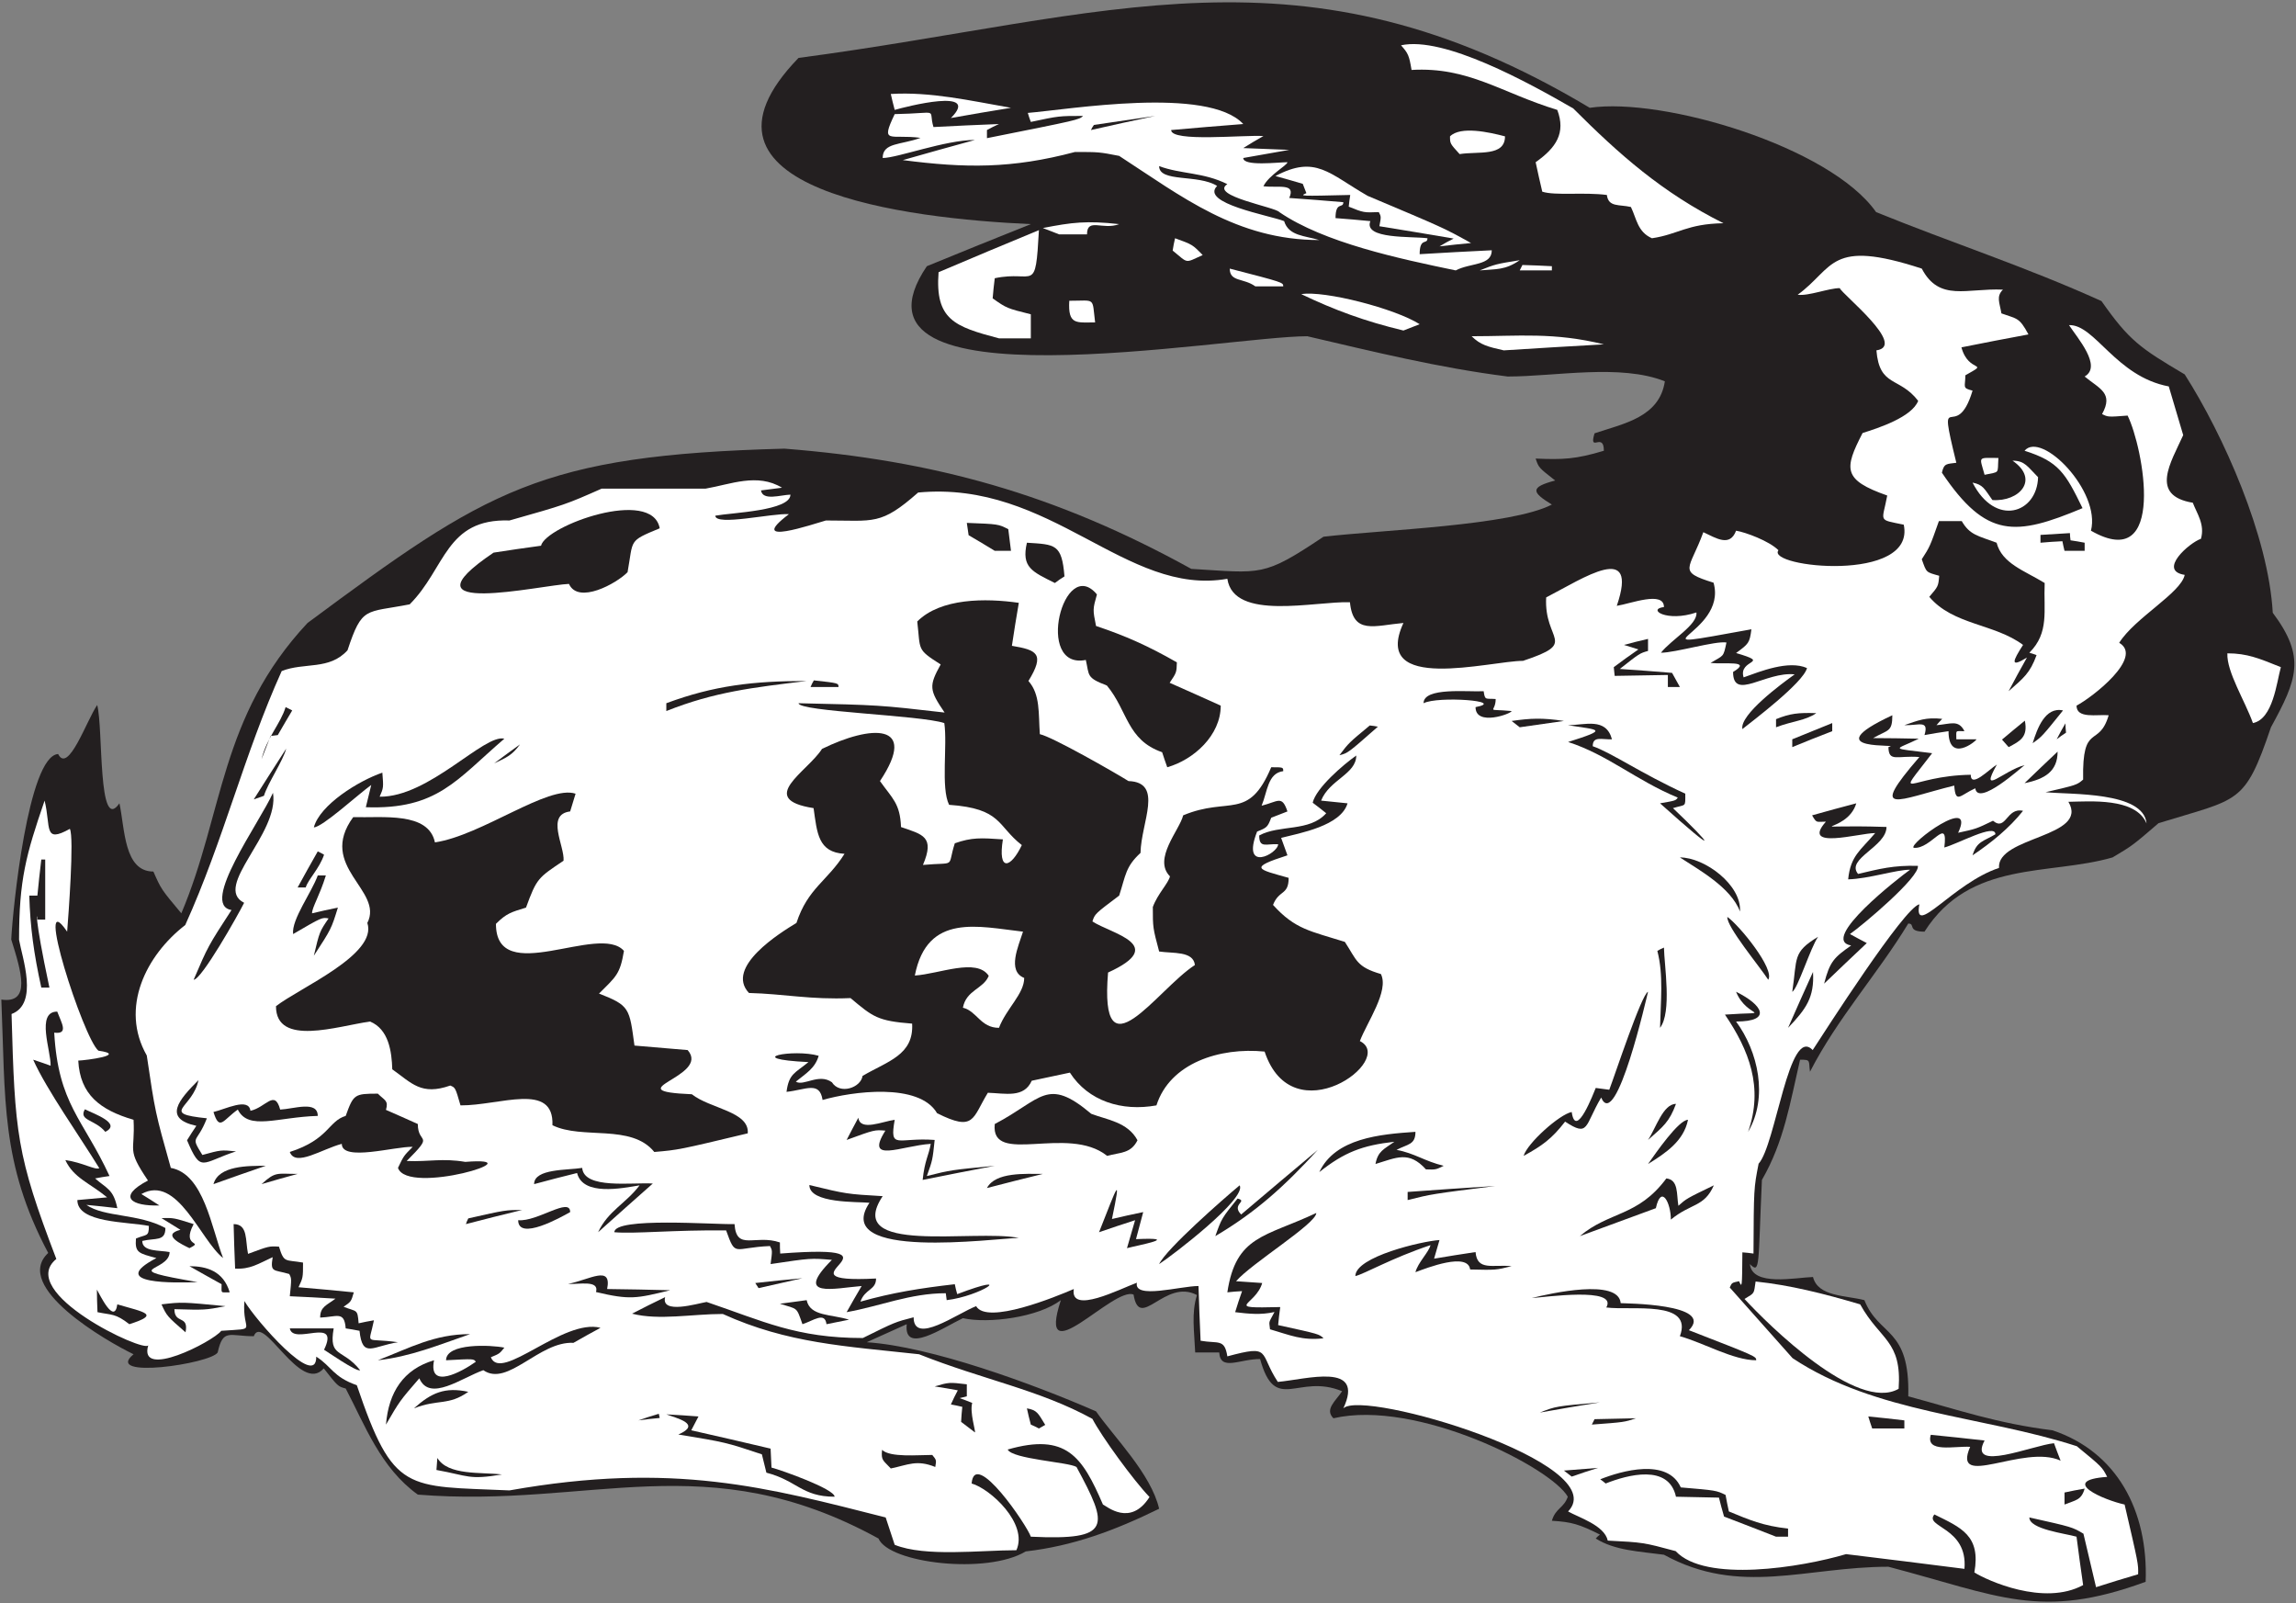 <?xml version="1.0" encoding="UTF-8" standalone="no"?>
<svg
   xmlns:dc="http://purl.org/dc/elements/1.1/"
   xmlns:cc="http://creativecommons.org/ns#"
   xmlns:rdf="http://www.w3.org/1999/02/22-rdf-syntax-ns#"
   xmlns:svg="http://www.w3.org/2000/svg"
   xmlns="http://www.w3.org/2000/svg"
   viewBox="0 0 733.333 512"
   height="512"
   width="733.333"
   xml:space="preserve"
   id="svg2"
   version="1.1"><rect x="0" y="0" width="733.333" height="512" fill="#808080" stroke="none"/><defs
     id="defs6" /><g
     transform="matrix(1.333,0,0,-1.333,0,512)"
     id="g10"><g
       transform="scale(0.1)"
       id="g12"><path
         id="path14"
         style="fill:#231f20;fill-opacity:1;fill-rule:nonzero;stroke:none"
         d="m 4524.8,87.844 c -197.28,0 -355.68,-71.281 -537.84,28.797 -59.04,7.922 -118.08,10.078 -163.44,38.879 2.87,3.601 6.48,6.484 10.09,9.363 -48.97,24.472 -66.97,30.234 -115.21,33.117 8.64,30.242 28.8,30.242 38.16,57.598 -39.83,70.105 -361.86,234.07 -561.6,187.918 -21.48,21.484 4.9,40.832 20.88,64.804 -106.56,43.914 -159.84,-55.437 -196.56,77.039 -47.97,0.618 -95.2,-29.949 -97.92,15.84 -19.43,0 -38.88,0 -57.6,0 -2.16,51.84 -9.44,93.606 4.23,137.524 -77.09,40.73 -137.28,-87.676 -151.87,1.035 -47.41,20.926 -234.39,-196.797 -174.2,-13.274 -54,-41.046 -172.8,-56.882 -234.72,-43.203 -48.53,-23 -142.16,-88.054 -134.64,-14.402 -32.4,-14.399 -64.08,-28.801 -95.76,-43.195 154.11,-10.235 398.11,-99.61 549.36,-165.606 43.92,-62.637 131.76,-149.758 151.2,-233.281 -107.28,-52.559 -206.64,-89.277 -319.68,-102.234 -93.09,-56.145 -327.7,-28.391 -352.8,30.957 -412.14,226.113 -688.17,71.738 -1103.76,105.125 -89.28,64.074 -126.722,166.32 -172.8,254.152 -18.718,5.047 -18.718,5.047 -52.558,48.242 -55.668,-64.16 -145.696,134.219 -167.766,77.039 -58.555,0 -73.488,19.219 -86.394,-38.879 C 504.84,573.926 246.406,536.277 320,596.875 255.66,627.82 28.73,758.516 115.52,839.52 1.039,1054.8 13.281,1208.88 3.199,1446.48 c 71.844,-10.29 47.754,67.19 23.758,144 3.43,71.38 40.422,439.45 112.324,444.24 24.199,-48.41 68.414,80.84 93.602,117.36 14.762,-54.65 1.176,-310.7 53.277,-235.44 13.235,-61.16 10.598,-163.44 81.36,-163.44 18.718,-42.48 18.718,-42.48 66.957,-100.07 101.523,239.38 91.632,470.38 302.402,695.51 431.151,319.59 557.041,402 1142.641,417.6 357.84,-28.08 650.16,-108.72 974.88,-288 169.92,-10.08 171.36,-20.16 316.8,77.04 142.54,16.53 449.3,26.33 547.2,77.04 -47.72,29.16 -53.97,41.31 7.92,57.6 -39.6,30.96 -39.6,30.96 -46.8,52.56 65.52,-2.88 96.48,-1.44 163.44,18.72 0,46.53 -36.91,-6.92 -22.32,41.76 71.29,23.76 155.52,38.88 168.48,124.56 -106.56,42.48 -262.08,11.52 -376.56,11.52 -165.6,20.88 -322.56,59.76 -480.24,96.48 -195.39,0 -1144.94,-177.16 -911.52,167.76 82.8,33.84 165.6,67.68 249.12,100.8 -295.32,13.29 -864.08,81.05 -556.56,398.16 744.98,98.44 1205.06,293.8 1895.76,-119.52 175.06,25.91 575.9,-92.8 686.16,-249.84 178.56,-72.72 357.12,-130.32 540.01,-213.12 66.23,-94.32 92.15,-112.32 199.43,-175.68 92.88,-145.44 200.88,-388.08 210.96,-570.96 79.92,-106.56 58.32,-159.84 -4.32,-274.32 -63.36,-186.48 -75.6,-169.92 -269.28,-229.68 -61.92,-53.28 -61.92,-53.28 -110.15,-82.08 -152.44,-44.15 -341.07,-5.46 -450.73,-177.84 -42.46,0 -20.77,19.44 -38.88,19.44 -73.44,-120.96 -169.21,-226.08 -235.44,-354.96 -3.83,26.86 3.03,28.8 -23.77,28.8 -23.75,-102.23 -38.15,-195.84 -91.43,-288 -9.48,-204.343 -3.63,-226.765 -28.8,-201.597 5.46,-54.57 109.57,-32.192 151.2,-30.957 11.84,-47.375 78.19,-43.801 123.12,-55.442 34.84,-88.066 109.44,-64.16 105.12,-230.398 120.24,-32.402 212.4,-64.809 345.6,-81.367 C 5071.28,363.605 5147.6,223.203 5141.13,51.836 4888.39,-40.891 4789.62,18.391 4524.8,87.844 v 0" /><path
         id="path16"
         style="fill:#ffffff;fill-opacity:1;fill-rule:nonzero;stroke:none"
         d="m 4730.72,74.16 c 15.84,88.567 -31.68,107.278 -95.76,138.953 -25.56,-30.664 80.5,-30.015 72,-130.308 -95.03,12.234 -189.36,23.758 -283.68,35.269 -106.56,-31.68 -337.68,-69.121 -408.24,7.207 -77.77,20.879 -77.77,20.879 -162.72,25.199 -7.92,36.715 -69.84,55.438 -95.05,69.84 110.66,114.953 -491.62,293.989 -538.55,246.953 52.53,111.875 -88.92,69.282 -156.96,63.372 -46.31,70.253 -13.66,90.078 -120.96,61.191 -6.63,43.137 -21.76,29.883 -64.08,37.441 -2.16,43.926 -3.59,87.844 -5.04,131.043 -43.58,0 -155.71,-32.652 -147.6,7.922 -40.93,-15.012 -160.76,-77.234 -151.2,-15.117 -42.51,-18.312 -208.07,-86.426 -234,-41.043 -45.96,-17.98 -149.76,-93.801 -149.76,-26.644 -44.64,-11.52 -44.64,-11.52 -121.68,-49.676 -159.84,0 -238.32,40.324 -374.4,86.394 -23.08,-4.031 -109.82,-30.301 -99.36,11.528 -26.64,-12.961 -53.28,-25.918 -79.2,-39.602 64.8,-16.562 143.28,-0.723 217.44,-0.723 155.52,-70.554 293.04,-77.043 470.16,-96.484 153.19,-60.984 288.51,-85.012 415.44,-154.797 21.6,-41.758 98.64,-147.598 136.8,-187.195 -45.78,-72.227 -102.84,-21.746 -111.6,-18.008 -49.68,115.203 -87.84,172.078 -228.24,131.77 11.24,-23.04 145.16,-29.915 164.88,-41.77 77.04,-142.559 86.4,-176.395 -109.44,-167.031 -7.83,25.129 -134.71,212.961 -141.84,127.429 43.92,-12.234 136.08,-95.75 107.28,-159.832 -86.4,0 -218.88,-16.562 -291.6,12.957 -7.2,22.329 -14.4,43.918 -21.6,65.52 -282.24,71.465 -508.34,134.668 -901.44,64.805 -247.599,10.976 -277.622,-7.891 -365.759,251.992 -57.602,20.168 -59.762,44.648 -97.203,68.41 1.144,-80.109 -145.656,87.793 -172.078,133.191 -6.504,-75.918 36.453,-64.714 -55.442,-71.277 C 509.844,626.836 330.309,535.168 355.277,618.477 347.566,598.738 36.742,745.359 134.961,825.117 39.336,1075.05 35.602,1126.11 27.68,1411.93 c 65.519,24.46 25.203,136.07 18,177.83 0,143.28 16.562,203.76 61.199,333.36 15.582,-63.89 -3.383,-103.16 60.48,-67.68 10.801,-20.16 -3.597,-210.96 -6.48,-246.24 -81.539,120.02 38.512,-254.84 74.883,-285.12 71.25,-10.17 -30.336,-23.2 -48.242,-23.76 4.32,-81.36 51.839,-118.09 132.48,-141.84 4.32,-79.2 -17.996,-67.68 34.563,-145.44 -75.715,-39.661 -38.684,-61.817 27.355,-59.759 -14.398,9.356 -28.797,18.723 -43.195,27.364 C 425.121,1028.88 479.84,870.48 534.563,827.273 506.48,900 488.48,1028.88 409.281,1043.28 c -37.441,133.2 -37.441,133.2 -57.601,269.28 -64.801,113.76 -2.16,239.76 92.16,312.48 92.16,203.76 140.398,407.52 231.121,608.4 54.719,21.6 113.762,1.44 157.68,49.68 35.281,106.56 42.48,89.28 149.039,110.16 86.4,86.4 85.68,205.92 239.04,200.88 134.64,38.16 134.64,38.16 221.04,76.32 82.8,0 165.6,0 249.12,0 59.04,10.08 123.84,38.16 182.88,2.16 -17.28,-2.16 -33.84,-4.32 -50.4,-6.48 4.27,-25.61 46.78,-10.82 70.56,-10.08 0,-38.74 -139.35,-43.05 -180,-50.4 0,-25.7 137.99,6.55 176.4,3.6 -105.91,-79.97 60.08,-23.04 88.56,-15.12 115.92,0 131.04,-12.24 221.04,66.96 319.19,30 497.24,-249.7 740.88,-206.64 15.12,-102.24 210.96,-53.28 293.76,-56.16 7.5,-78.73 59.33,-55.75 128.15,-49.68 -78.63,-170.38 208.54,-90.72 286.57,-90.72 134.64,44.64 49.68,46.08 55.44,151.92 89.81,46.28 222.8,136.59 169.2,-20.16 32.97,5.07 113.04,36.6 113.04,-2.88 -41.48,-5.18 6.63,-36.96 77.76,-12.96 3.66,-29.32 -60.37,-65.03 -84.96,-96.48 34.56,0 130.32,28.8 156.96,24.48 -7.8,-36.41 -5.99,-29.66 -38.17,-48.96 32.18,-3.68 101.77,7.06 54.01,-21.6 0,-70.3 77.99,1.57 147.6,-5.76 -31.98,-22.74 -132.12,-96.83 -125.28,-131.04 21.6,17.28 146.16,110.88 154.8,146.16 -43.92,19.44 -111.61,-7.92 -151.91,-22.32 -13.75,44.67 69.43,32.6 -18.01,58.32 30.24,22.32 32.4,23.76 36.72,56.88 -314.55,-56.92 -54.74,-14.34 -90.72,111.6 -88.19,27.37 -57.2,30.51 -24.48,120.96 30.9,-14.26 63.54,-36.23 78.48,3.6 22.32,-3.6 79.2,-24.48 101.52,-46.8 -31.14,-40.88 329.92,-79.77 300.24,61.2 -63.64,13.26 -51.55,5.31 -39.59,69.84 -106.57,37.44 -103.69,63.36 -59.05,149.76 38.88,12.24 118.08,38.16 133.21,77.04 -45.22,58.77 -92.67,31.87 -100.09,120.96 74.25,10.61 -81.97,134.12 -87.84,149.04 -26.64,0 -74.88,-19.44 -100.8,-15.84 88.47,64.34 74.53,135.35 297.36,62.64 42,-80.18 107.86,-46.47 194.4,-50.4 -16.56,-16.56 -7.92,-30.96 -3.6,-56.88 37.44,-13.68 42.48,-8.64 64.8,-50.4 -54,-10.08 -107.28,-20.16 -160.56,-30.96 16.96,-63.6 70.51,-32.57 9.36,-66.96 0,-28.62 -8.48,-30.28 17.27,-36.72 -39.74,-132.49 -86.51,20.86 -38.87,-172.8 -22.87,-3.26 -29.39,-0.51 -34.56,-23.76 106.44,-158.37 176.32,-152.2 336.96,-84.96 -41.04,84.24 -56.88,111.6 -138.96,137.52 40.4,48.35 183.37,-96.78 159.12,-191.52 183.08,-104.79 125.41,199.76 87.84,275.76 -46.79,-3.6 -46.79,-3.6 -61.2,3.6 28.05,50.5 -5.96,60.43 -41.76,90 42.7,24.4 -17.41,92.48 -37.44,123.12 62.21,2.02 111.85,-122.88 239.04,-146.88 11.52,-38.88 23.04,-77.76 34.57,-116.64 -29.53,-65.52 -81.37,-144.72 23.03,-162 9.36,-25.2 29.52,-51.84 19.45,-86.4 -27.4,-9.13 -104.38,-76.32 -38.89,-86.4 -8.65,-43.2 -119.52,-102.96 -156.95,-162.72 59.4,-34.66 -64.65,-130.88 -102.25,-150.48 0,-32.07 48.53,-20.66 77.04,-23.04 -23.41,-79.99 -63.8,-14.8 -61.2,-154.08 -15.12,-12.96 -15.12,-12.96 -90,-30.24 59.45,-6.15 234.91,2.26 241.92,-74.88 -25.92,62.64 -136.8,52.56 -187.21,51.84 50.48,-85.35 -171.71,-82.66 -166.31,-158.4 -109.99,-36.27 -206.15,-169.79 -190.8,-87.12 -36.38,-7.46 -228.04,-306.97 -255.6,-349.2 -57.04,60.31 -88.52,-227.45 -129.6,-272.16 -11.53,-59.044 -11.53,-59.044 -12.24,-215.286 -9.36,1.446 -18,2.172 -26.64,2.883 -0.72,-85.676 -0.72,-85.676 -7.92,-69.121 -17.28,-3.594 -17.28,-3.594 -22.32,-15.117 49.68,-56.16 100.08,-112.317 150.48,-169.199 199.44,-132.481 454.32,-137.52 681.12,-210.957 60.48,-49.688 60.48,-49.688 72.72,-73.45 -118.36,-8.445 -7.09,-55.711 41.76,-66.238 33.12,-142.559 33.12,-142.559 32.41,-167.031 -33.85,-10.086 -67.69,-20.164 -100.81,-30.965 -10.09,43.199 -20.16,85.684 -30.24,128.164 -26.64,15.84 -26.64,15.84 -129.6,38.875 0,-28.215 85.06,-38.164 113.04,-46.074 5.04,-38.164 10.08,-77.039 15.84,-115.926 -93.72,-51.152 -230.23,11.141 -260.64,30.242 v 0" /><path
         id="path18"
         style="fill:#231f20;fill-opacity:1;fill-rule:nonzero;stroke:none"
         d="m 4255.52,159.844 c -41.76,16.551 -83.52,32.39 -124.56,48.23 -4.32,15.129 -8.64,30.246 -12.24,45.364 -34.56,0.722 -69.12,1.445 -102.96,2.16 -17.28,79.207 -115.92,52.566 -168.49,31.675 -4.31,3.606 -8.63,7.207 -12.95,10.09 50.4,20.157 161.28,51.836 192.95,-19.441 84.96,-7.199 84.96,-7.199 107.29,-18 2.16,-12.957 5.04,-25.918 7.92,-39.602 48.96,-20.164 82.08,-34.558 141.84,-41.043 0,-6.472 0,-12.961 0,-19.433 -10.08,0 -19.44,0 -28.8,0 v 0" /><path
         id="path20"
         style="fill:#231f20;fill-opacity:1;fill-rule:nonzero;stroke:none"
         d="m 4946.72,236.875 c 0,10.09 0,19.441 0,28.809 15.84,3.593 31.68,6.472 48.24,9.355 -7.92,-28.074 -21.6,-27.363 -48.24,-38.164 v 0" /><path
         id="path22"
         style="fill:#231f20;fill-opacity:1;fill-rule:nonzero;stroke:none"
         d="m 1836.32,313.203 c -3.6,15.117 -7.2,29.524 -10.8,43.914 -86.4,28.801 -86.4,28.801 -200.16,47.524 57.26,24.89 -3.48,38.75 -28.8,48.242 25.2,-1.445 51.12,-2.883 77.04,-5.039 -5.76,-10.801 -11.52,-21.606 -17.28,-33.125 63.36,-14.399 126.72,-28.801 190.08,-43.918 0.72,-15.117 1.44,-30.242 2.16,-45.363 22.99,-5.887 151.2,-51.329 151.2,-69.84 -78.59,0 -90.2,38.765 -163.44,57.605 v 0" /><path
         id="path24"
         style="fill:#231f20;fill-opacity:1;fill-rule:nonzero;stroke:none"
         d="m 1045.76,319.68 c 0.72,10.078 1.44,19.441 2.16,28.797 25.62,-42.696 104.93,-33.555 154.8,-39.598 -80.45,-13.399 -79.02,-3.281 -156.96,10.801 v 0" /><path
         id="path26"
         style="fill:#231f20;fill-opacity:1;fill-rule:nonzero;stroke:none"
         d="m 3765.92,303.84 c -6.48,5.039 -12.96,10.078 -18.72,14.402 27.36,2.156 54.73,4.317 82.08,6.477 -21.6,-6.477 -42.48,-13.684 -63.36,-20.879 v 0" /><path
         id="path28"
         style="fill:#231f20;fill-opacity:1;fill-rule:nonzero;stroke:none"
         d="m 2134.4,323.281 c -18.1,19.746 -23.76,18.699 -20.88,44.641 18.72,-18.723 85.68,-12.238 120.24,-12.238 10.08,-12.246 10.08,-12.246 7.2,-28.809 -44.64,18.008 -64.8,5.051 -106.56,-3.594 v 0" /><path
         id="path30"
         style="fill:#231f20;fill-opacity:1;fill-rule:nonzero;stroke:none"
         d="m 4720.64,375.117 c -37,2.363 -107.58,-15.41 -94.32,28.801 42.48,-4.316 85.68,-8.637 128.88,-13.676 -41.59,-77.996 115.65,-11.336 166.32,-6.48 5.04,-13.684 10.08,-27.367 15.84,-41.758 -88.58,40.809 -261.85,-71.027 -216.72,33.113 v 0" /><path
         id="path32"
         style="fill:#231f20;fill-opacity:1;fill-rule:nonzero;stroke:none"
         d="m 2336,409.68 c -11.52,8.64 -22.32,17.285 -33.12,25.203 0.72,12.234 1.44,24.472 2.88,35.996 -9.36,2.156 -18.72,4.316 -27.36,5.762 5.04,11.523 10.8,23.039 16.56,33.839 -18.72,3.602 -37.44,6.485 -55.44,9.364 34.56,10.078 34.56,10.078 77.04,5.039 0,-9.363 0,-18.723 0,-28.797 -5.76,-1.445 -11.52,-2.883 -17.28,-4.328 10.08,-3.594 20.16,-7.195 30.24,-11.516 -6.48,-21.597 8.64,-68.406 6.48,-70.562 v 0" /><path
         id="path34"
         style="fill:#231f20;fill-opacity:1;fill-rule:nonzero;stroke:none"
         d="m 2489.36,419.043 c -6.48,3.594 -12.96,6.477 -19.44,9.355 -3.6,12.957 -6.48,25.918 -9.36,38.875 24.48,-4.312 26.64,-11.511 43.92,-39.597 -5.04,-2.879 -10.08,-5.75 -15.12,-8.633 v 0" /><path
         id="path36"
         style="fill:#231f20;fill-opacity:1;fill-rule:nonzero;stroke:none"
         d="m 4485.92,419.043 c -3.6,10.078 -6.48,19.434 -9.36,28.801 28.8,-2.883 57.6,-5.766 86.4,-9.367 0,-6.473 0,-12.957 0,-19.434 -25.92,0 -51.83,0 -77.04,0 v 0" /><path
         id="path38"
         style="fill:#231f20;fill-opacity:1;fill-rule:nonzero;stroke:none"
         d="m 924.801,428.398 c 6.476,77.762 41.758,132.481 115.199,154.082 -14.44,-72.207 66.97,-27.246 100.08,-3.601 -5.04,7.207 -5.04,7.207 -71.28,3.601 0,41.829 108.09,36.797 139.68,30.235 -11.52,-14.395 -11.52,-14.395 -32.4,-23.035 24.48,-61.196 173.04,93.75 262.8,70.566 -21.6,-11.523 -43.2,-23.762 -64.8,-36.008 -82.08,4.325 -157.68,-106.562 -216,-65.515 -51.87,-18.364 -128.72,-76.946 -153.36,-19.446 -46.798,-53.996 -46.798,-53.996 -79.919,-110.879 v 0" /><path
         id="path40"
         style="fill:#231f20;fill-opacity:1;fill-rule:nonzero;stroke:none"
         d="m 3814.16,428.398 c 2.16,4.317 4.32,8.645 6.48,12.957 33.12,0.723 66.24,1.45 99.36,2.161 -28.07,-9.356 -28.07,-9.356 -105.84,-15.118 v 0" /><path
         id="path42"
         style="fill:#231f20;fill-opacity:1;fill-rule:nonzero;stroke:none"
         d="m 1529.6,438.477 c 15.84,5.761 32.4,10.8 48.96,15.839 0.72,-2.878 1.44,-6.472 2.16,-10.078 -17.28,-1.433 -34.56,-3.593 -51.12,-5.761 v 0" /><path
         id="path44"
         style="fill:#231f20;fill-opacity:1;fill-rule:nonzero;stroke:none"
         d="m 3689.6,457.195 c 38.17,15.129 38.17,15.129 144.01,24.485 -48.25,-7.918 -96.49,-15.84 -144.01,-24.485 v 0" /><path
         id="path46"
         style="fill:#231f20;fill-opacity:1;fill-rule:nonzero;stroke:none"
         d="m 991.758,467.273 c 41.872,37.461 74.282,51.719 130.322,39.602 -48.22,-34.031 -72.07,-16.707 -130.322,-39.602 v 0" /><path
         id="path48"
         style="fill:#ffffff;fill-opacity:1;fill-rule:nonzero;stroke:none"
         d="m 4179.92,729.355 c 25.65,15.403 22.01,11.668 26.64,41.77 82.8,-8.645 162.72,-28.801 250.56,-54.73 47.96,-86.629 100.15,-85.829 92.16,-202.313 -99.69,-56.965 -312.15,153.215 -369.36,215.273 v 0" /><path
         id="path50"
         style="fill:#231f20;fill-opacity:1;fill-rule:nonzero;stroke:none"
         d="m 776.48,607.676 c 39.297,81.758 -74.121,9.172 -82.082,51.125 34.563,0 69.84,0 105.122,0 -12.239,-71.281 20.878,-46.797 63.363,-100.078 -7.754,-5.168 -81.266,46.043 -86.403,48.953 v 0" /><path
         id="path52"
         style="fill:#231f20;fill-opacity:1;fill-rule:nonzero;stroke:none"
         d="m 905.359,582.48 c 76.321,29.524 135.361,62.637 221.041,62.637 -77.04,-26.64 -143.279,-53.992 -221.041,-62.637 v 0" /><path
         id="path54"
         style="fill:#231f20;fill-opacity:1;fill-rule:nonzero;stroke:none"
         d="m 4025.12,640.078 c 32.81,87.5 -116.48,60.93 -176.31,68.86 28.65,50.144 -148.4,24.238 -178.65,22.585 45.15,11.387 208.12,47.707 213.12,-12.246 6.12,-0.714 227.32,-0.925 163.44,-64.797 161.28,-62.644 161.28,-62.644 161.28,-72 -54.8,0 -125.62,41.59 -182.88,57.598 v 0" /><path
         id="path56"
         style="fill:#231f20;fill-opacity:1;fill-rule:nonzero;stroke:none"
         d="m 861.441,653.039 c -11.519,2.156 -22.32,4.324 -33.121,5.762 -3.293,42.762 -21,27.41 -61.203,25.918 0,26.238 15.844,29.39 36.723,45.359 -36.723,2.156 -73.442,4.324 -109.442,5.762 4.325,42.48 4.325,42.48 -1.437,53.281 -37.395,11.211 -45.941,2.285 -39.602,40.32 -34.558,-15.836 -54,-29.519 -90,-27.359 -1.441,35.992 -2.879,71.277 -3.597,106.563 34.894,0 27.765,-39.27 34.558,-71.282 50.403,18.723 50.403,18.723 74.16,17.278 12.266,-39.868 14.336,-30.637 57.598,-38.157 0,-36.004 0,-36.004 -10.801,-59.043 43.922,-3.601 87.844,-7.921 132.481,-12.246 -6.481,-22.312 -6.481,-22.312 -24.477,-34.55 32.153,-12.864 33.274,-4.129 36,-39.61 12.239,2.883 24.481,5.051 36.719,7.207 -12.605,-63.047 -24.496,-40.84 57.598,-52.558 -60.344,-9.051 -85.063,-40.059 -92.157,27.355 v 0" /><path
         id="path58"
         style="fill:#231f20;fill-opacity:1;fill-rule:nonzero;stroke:none"
         d="m 3043.04,656.641 c -2.16,21.601 -4.41,12.609 10.71,41.406 -32.4,-7.395 -62.56,-4.285 -94.23,-0.371 5.04,17.285 10.8,33.847 16.57,50.398 -12.25,-0.711 -23.77,-1.433 -35.29,-2.879 20.49,136.594 90.76,132.383 213.12,190.086 0,-25.593 -155.69,-120.867 -192.24,-163.445 20.88,-1.438 41.76,-2.879 62.64,-4.316 -15.63,-54.707 -96.76,-61.004 43.2,-57.598 -2.16,-14.402 -3.6,-28.797 -5.04,-43.203 98.65,-21.602 98.65,-21.602 108.72,-31.68 -51.19,-5.684 -78.4,7.043 -128.16,21.602 v 0" /><path
         id="path60"
         style="fill:#231f20;fill-opacity:1;fill-rule:nonzero;stroke:none"
         d="m 444.563,649.441 c -44.641,38.879 -44.641,38.879 -57.606,66.954 48.961,5.761 48.961,5.761 153.363,-4.313 -48.957,-9.367 -48.957,-9.367 -122.398,-7.199 0,-36.883 35.113,-13.035 26.641,-55.442 v 0" /><path
         id="path62"
         style="fill:#231f20;fill-opacity:1;fill-rule:nonzero;stroke:none"
         d="m 309.922,668.879 c -34,26.316 -41.137,21.402 -76.324,28.797 -0.715,18.008 -1.442,36.008 -1.442,54.004 7.356,-12.442 41.805,-85.418 48.961,-35.285 65.961,-19.227 103.317,-23.805 28.805,-47.516 v 0" /><path
         id="path64"
         style="fill:#231f20;fill-opacity:1;fill-rule:nonzero;stroke:none"
         d="m 1922.72,668.879 c -14.98,42.43 -10.37,35.184 -54,48.965 20.88,2.879 42.48,5.761 64.08,8.64 8.18,-39.277 59,-33.32 101.52,-46.804 -18,-3.594 -36,-7.2 -54,-10.801 -3.85,30.809 -31.48,8.355 -57.6,0 v 0" /><path
         id="path66"
         style="fill:#231f20;fill-opacity:1;fill-rule:nonzero;stroke:none"
         d="m 2028.56,697.676 c 11.52,20.879 23.76,41.765 36,62.644 -65.72,-5.254 -164.15,-30.23 -71.28,62.641 -50.4,4.312 -50.4,4.312 -146.88,-10.078 4.32,32.398 4.32,32.398 -1.44,43.203 -88.65,-3.625 -81.52,-28.125 -105.12,37.43 -125.28,1.445 -219.6,-8.633 -267.84,-4.317 0,36.973 239.63,18.008 288,19.446 4.37,-65.598 49.57,-23.762 108.72,-43.926 0,-8.633 0,-17.278 0.72,-26.645 333.63,25.664 -30.89,-73.23 229.68,-59.754 0,-28.074 -26.64,-24.48 -37.44,-55.437 76.32,21.597 144,32.398 226.08,41.758 1.44,-7.922 3.6,-15.84 5.76,-23.762 144.66,54.734 56.32,-4.727 -25.2,-14.395 -0.72,5.75 -1.44,11.516 -2.16,16.555 -85.68,0 -156.96,-30.957 -237.6,-45.363 v 0" /><path
         id="path68"
         style="fill:#231f20;fill-opacity:1;fill-rule:nonzero;stroke:none"
         d="m 1428.08,745.918 c 8.45,29.59 -41.15,17.883 -66.96,19.441 52.33,10.239 105.29,46.184 93.6,-12.234 50.4,-0.723 100.8,-1.445 151.2,-2.879 -81.44,-19.914 -96.5,-23.586 -177.84,-4.328 v 0" /><path
         id="path70"
         style="fill:#231f20;fill-opacity:1;fill-rule:nonzero;stroke:none"
         d="m 530.961,764.641 c -25.922,14.402 -51.84,28.797 -77.039,43.203 41.039,0 81.355,-11.528 96.476,-62.649 -22.976,0 -19.437,-3.535 -19.437,19.446 v 0" /><path
         id="path72"
         style="fill:#231f20;fill-opacity:1;fill-rule:nonzero;stroke:none"
         d="m 1817.6,755.281 c -2.88,4.321 -5.76,8.637 -7.92,12.239 37.44,4.316 74.88,7.918 113.04,11.523 -35.28,-7.918 -70.56,-15.84 -105.12,-23.762 v 0" /><path
         id="path74"
         style="fill:#231f20;fill-opacity:1;fill-rule:nonzero;stroke:none"
         d="m 374.723,827.273 c -41.762,11.528 -51.84,12.247 -48.961,46.809 25.472,10.918 30.957,3.293 30.957,30.234 -52.086,10.418 -171.36,6.536 -171.36,61.922 23.762,2.16 47.524,4.321 71.282,6.477 -41.762,34.555 -79.922,46.085 -100.082,89.285 41.761,-5.76 71.285,-24.48 81.363,-19.44 -45.363,74.16 -126.723,188.64 -158.403,259.92 13.68,-4.32 27.36,-9.35 41.758,-14.41 1.219,34.94 -35.84,129.61 15.84,129.61 10.192,-27.17 28.156,-54.82 -7.195,-50.41 9.82,-171.89 69.203,-206.34 132.48,-343.43 -11.523,-1.44 -23.043,-3.59 -34.558,-5.77 28.797,-25.187 43.914,-25.914 53.273,-71.273 -25.199,2.883 -49.676,5.762 -74.16,7.922 43.203,-30.239 124.563,-20.156 189.359,-55.442 0,-32.793 -23.574,-23.308 -55.437,-30.957 0,-26.504 41.023,-21.902 65.523,-26.64 0,-48.77 -132.461,-37.625 66.957,-72 -50.363,-1.867 -220.644,-6.309 -98.636,57.593 v 0" /><path
         id="path76"
         style="fill:#231f20;fill-opacity:1;fill-rule:nonzero;stroke:none"
         d="m 3247.52,784.082 c 0,46.531 160.36,83.777 201.6,86.398 -4.32,-14.394 -8.64,-29.523 -12.96,-44.64 33.12,5.762 66.24,10.801 99.36,15.84 3.83,-45.918 41.52,-29.239 86.41,-33.836 -37.45,-9.367 -37.45,-9.367 -99.37,-7.922 -5.26,42.141 -103.28,3.926 -131.04,-6.484 5.75,23.046 32.4,48.242 36,64.804 -92.88,-30.969 -156.96,-68.398 -180,-74.16 v 0" /><path
         id="path78"
         style="fill:#231f20;fill-opacity:1;fill-rule:nonzero;stroke:none"
         d="m 2777.36,812.883 c 17.2,36.621 156.23,158.211 192.96,188.637 17.77,-31.09 -160.15,-167.309 -192.96,-188.637 v 0" /><path
         id="path80"
         style="fill:#231f20;fill-opacity:1;fill-rule:nonzero;stroke:none"
         d="m 453.922,851.035 c -16.633,8.32 -69.293,32.004 -21.602,43.926 -15.117,9.355 -30.242,18.723 -45.363,28.078 29.523,0.723 29.523,0.723 77.043,-14.394 -30.824,-57.793 27.285,-38.926 -10.078,-57.61 v 0" /><path
         id="path82"
         style="fill:#231f20;fill-opacity:1;fill-rule:nonzero;stroke:none"
         d="m 2700.32,851.035 c 6.48,22.324 12.96,44.649 19.44,66.965 -28.8,-9.355 -57.6,-18.723 -86.4,-28.801 43.32,109.426 54.47,144.521 30.96,31.68 24.48,5.762 49.68,11.523 74.88,16.562 -5.76,-21.601 -11.52,-43.203 -17.28,-64.804 112.77,5.117 4.21,-14.715 -21.6,-21.602 v 0" /><path
         id="path84"
         style="fill:#231f20;fill-opacity:1;fill-rule:nonzero;stroke:none"
         d="m 2083.28,959.758 c -27.68,2.84 -144,-2.297 -144,42.472 89.28,-21.585 89.28,-21.585 175.68,-26.632 -94.77,-142.16 218.19,-78.489 326.16,-100.078 -56.46,-0.899 -450.8,-55.2 -357.84,84.238 v 0" /><path
         id="path86"
         style="fill:#231f20;fill-opacity:1;fill-rule:nonzero;stroke:none"
         d="m 2912,879.844 c 15.12,42.48 15.12,42.48 53.28,90 26.08,-6.524 -16.11,-13.406 8.64,-38.164 61.2,51.836 122.4,103.68 183.6,154.8 -79.2,-86.4 -146.88,-148.316 -245.52,-206.636 v 0" /><path
         id="path88"
         style="fill:#231f20;fill-opacity:1;fill-rule:nonzero;stroke:none"
         d="m 3785.36,879.844 c 70.56,59.758 138.96,46.074 207.35,138.226 29.5,-3.27 24.15,-37.511 28.81,-65.511 19.44,17.285 19.44,17.285 84.96,48.961 -22.96,-52.497 -54.92,-42.516 -102.96,-82.079 0,39.817 -23.02,85.789 -36,27.356 -61.2,-22.317 -121.68,-44.641 -182.16,-66.953 v 0" /><path
         id="path90"
         style="fill:#231f20;fill-opacity:1;fill-rule:nonzero;stroke:none"
         d="m 1433.12,889.199 c 23.76,51.121 66.96,69.121 99.36,112.321 -42.44,-7.079 -135.83,-26.207 -149.76,29.52 -34.56,-8.64 -69.12,-17.28 -102.96,-26.64 0,37.55 80.16,33.04 115.2,38.88 4.31,-51.776 120.04,-34.3 169.2,-37.44 -43.92,-38.875 -87.84,-77.766 -131.04,-116.641 v 0" /><path
         id="path92"
         style="fill:#231f20;fill-opacity:1;fill-rule:nonzero;stroke:none"
         d="m 1241.6,918 c 46.08,-4.191 124.56,56.621 124.56,19.441 C 1343.83,924.727 1241.6,867.656 1241.6,918 v 0" /><path
         id="path94"
         style="fill:#231f20;fill-opacity:1;fill-rule:nonzero;stroke:none"
         d="m 1116.32,908.645 c 1.44,5.039 3.6,9.355 5.76,13.679 89.28,20.156 89.28,20.156 128.88,20.156 -45.36,-10.8 -90,-22.324 -134.64,-33.835 v 0" /><path
         id="path96"
         style="fill:#231f20;fill-opacity:1;fill-rule:nonzero;stroke:none"
         d="m 3372.8,966.238 c 0,6.477 0,12.961 0,19.446 69.84,5.039 140.4,10.078 210.96,14.396 C 3430.4,980.645 3430.4,980.645 3372.8,966.238 v 0" /><path
         id="path98"
         style="fill:#231f20;fill-opacity:1;fill-rule:nonzero;stroke:none"
         d="m 2364.8,995.039 c 20.16,38.881 92.88,33.841 133.92,33.841 -44.64,-10.81 -89.28,-22.32 -133.92,-33.841 v 0" /><path
         id="path100"
         style="fill:#231f20;fill-opacity:1;fill-rule:nonzero;stroke:none"
         d="m 511.52,1004.4 c 12.21,44.78 83.382,43.92 125.281,43.92 -41.762,-14.4 -83.52,-28.8 -125.281,-43.92 v 0" /><path
         id="path102"
         style="fill:#231f20;fill-opacity:1;fill-rule:nonzero;stroke:none"
         d="m 626.719,1004.4 c 33.844,30.96 36.722,24.48 86.402,24.48 -28.801,-7.92 -57.601,-15.84 -86.402,-24.48 v 0" /><path
         id="path104"
         style="fill:#231f20;fill-opacity:1;fill-rule:nonzero;stroke:none"
         d="m 2210.72,1014.48 c 5.04,47.52 14.4,57.6 19.44,86.4 -70.56,-4.49 -159.32,-48.44 -108.72,31.68 -25.92,2.16 -25.92,2.16 -92.88,-22.31 9.36,17.99 18.72,35.99 28.08,53.27 4.16,-33.31 58.02,-8.77 87.12,-5.04 -12.81,-73.2 6.73,-41.53 95.76,-48.23 -5.04,-48.25 -5.04,-48.25 -18.72,-86.41 57.6,14.4 57.6,14.4 162.72,24.48 -57.6,-10.8 -115.2,-22.32 -172.8,-33.84 v 0" /><path
         id="path106"
         style="fill:#231f20;fill-opacity:1;fill-rule:nonzero;stroke:none"
         d="m 953.598,1043.28 c 13.683,28.8 13.683,28.8 35.285,50.4 -41.379,1.63 -169.922,-36.29 -169.922,7.2 -47.441,-12.29 -111.211,-56.15 -124.563,-19.44 94.192,30.38 91.68,73.73 133.922,86.4 18.723,51.84 20.879,53.29 77.039,53.29 16.555,-16.56 25.934,-16.16 19.442,-38.9 25.199,-10.79 50.398,-22.31 76.319,-33.83 0,-50.83 41.9,-20.01 -26.643,-88.56 55.443,-2.16 84.243,7.2 140.403,-2.16 176.11,14.03 -137.962,-81.606 -161.282,-14.4 v 0" /><path
         id="path108"
         style="fill:#231f20;fill-opacity:1;fill-rule:nonzero;stroke:none"
         d="m 3161.13,1033.2 c 38.15,81.36 145.43,90.72 230.39,96.48 0,-31.32 -18.23,-28.99 -45.36,-43.2 43.2,-7.93 67.68,-27.36 113.04,-38.16 -18.72,-9.36 -18.72,-9.36 -42.48,-8.64 -41.04,45.36 -70.56,28.09 -120.96,12.96 5.76,30.97 20.16,35.28 45.37,53.28 -77.05,-8.65 -120.25,-25.2 -180,-72.72 v 0" /><path
         id="path110"
         style="fill:#231f20;fill-opacity:1;fill-rule:nonzero;stroke:none"
         d="m 448.16,1109.52 c 7.199,11.52 14.399,23.04 22.32,34.56 -80.535,17.5 -42.382,62.01 5.04,109.44 -13.489,-67.67 -94.973,-79.54 20.16,-91.44 -24.414,-63.17 -40.875,-38.97 -10.801,-87.84 44.641,12.24 44.641,12.24 80.641,8.64 -83.192,-27.09 -83.532,-53.32 -117.36,26.64 v 0" /><path
         id="path112"
         style="fill:#231f20;fill-opacity:1;fill-rule:nonzero;stroke:none"
         d="m 3948.8,1052.64 c 17.57,24.96 73.32,105.84 95.76,105.84 -10.08,-50.41 -52.56,-79.2 -95.76,-105.84 v 0" /><path
         id="path114"
         style="fill:#231f20;fill-opacity:1;fill-rule:nonzero;stroke:none"
         d="m 2652.8,1072.08 c -94.15,75.73 -279.98,-25.33 -269.28,76.32 113.04,59.04 124.56,114.48 231.12,24.48 37.44,-14.4 87.12,-19.44 110.88,-63.36 -15.84,-32.4 -41.76,-28.8 -72.72,-37.44 v 0" /><path
         id="path116"
         style="fill:#231f20;fill-opacity:1;fill-rule:nonzero;stroke:none"
         d="m 3650.72,1072.08 c 8.64,30.24 85.67,99.36 115.2,105.12 9.78,-68.46 53.37,48.01 57.6,57.6 10.8,-1.44 21.6,-2.87 32.4,-4.32 13.42,34.8 77.34,228.9 92.88,234.72 -2.27,-8.84 -76.53,-336.96 -112.32,-253.44 -40.27,-68.02 -28.68,-95.5 -86.4,-57.6 -31.68,-41.03 -54.72,-57.6 -99.36,-82.08 v 0" /><path
         id="path118"
         style="fill:#231f20;fill-opacity:1;fill-rule:nonzero;stroke:none"
         d="m 1567.76,1081.44 c -55.44,68.4 -172.8,28.81 -244.08,64.08 4.03,104.77 -126.01,46.9 -220.32,47.52 -12.24,42.48 -12.24,42.48 -24.48,47.52 -69.84,-24.47 -92.161,5.76 -138.958,38.88 -1.289,42.49 -8.43,96.01 -53.281,114.48 -77.61,-10.85 -225.364,-61.07 -225.364,36.72 55.969,43.75 244.121,123.71 218.883,199.44 40.32,78.47 -120.961,134.64 -33.844,253.44 71.161,-1.95 180.284,13.44 195.844,-60.48 112.2,16.59 271.35,138.69 336.96,116.64 -4.32,-13.68 -8.64,-28.08 -12.96,-42.48 -59.34,-7.41 -12.86,-83.27 -15.84,-118.08 -61.2,-41.05 -64.08,-41.76 -90,-112.32 -35.28,-10.8 -46.8,-13.67 -72,-38.88 0,-154.08 247.68,2.88 306.72,-64.79 -9.36,-56.17 -18.72,-61.2 -59.76,-102.25 74.16,-28.8 72.72,-35.28 84.96,-124.56 42.48,-3.61 84.96,-7.2 127.44,-10.8 56.6,-64.37 -177.92,-97.84 10.08,-105.84 43.2,-34.56 138.24,-41.04 133.92,-93.59 -165.6,-39.61 -165.6,-39.61 -223.92,-44.65 v 0" /><path
         id="path120"
         style="fill:#231f20;fill-opacity:1;fill-rule:nonzero;stroke:none"
         d="m 3948.8,1110.25 c 18.77,28.14 35.96,86.39 66.96,86.39 -15.84,-43.2 -30.24,-54 -66.96,-86.39 v 0" /><path
         id="path122"
         style="fill:#231f20;fill-opacity:1;fill-rule:nonzero;stroke:none"
         d="m 252.32,1129.68 c -24.769,30.03 -64.699,26.46 -48.961,54 22.012,-11 89.043,-33.96 48.961,-54 v 0" /><path
         id="path124"
         style="fill:#231f20;fill-opacity:1;fill-rule:nonzero;stroke:none"
         d="m 4188.55,1129.68 c 37.45,106.56 2.17,195.84 -55.44,280.8 123.8,8.74 53,-10.89 26.65,54.72 63.07,-30.96 87.97,-71.28 0,-71.28 52.56,-71.28 77.76,-181.44 28.79,-264.24 v 0" /><path
         id="path126"
         style="fill:#231f20;fill-opacity:1;fill-rule:nonzero;stroke:none"
         d="m 511.52,1177.2 c 27.796,6.26 84.441,35.82 88.558,2.88 37.149,8.07 57.844,52.15 71.285,2.88 32.715,1.59 90,22.39 90,-15.12 -96.168,-2.72 -166.008,-35.91 -191.523,15.12 -35.02,-24.35 -43.809,-52.92 -58.32,-5.76 v 0" /><path
         id="path128"
         style="fill:#231f20;fill-opacity:1;fill-rule:nonzero;stroke:none"
         d="m 2245.28,1174.32 c -43.2,74.16 -204.48,51.84 -274.32,31.68 -7.08,46.03 -40.14,24.31 -86.4,19.44 5.76,43.92 20.16,44.64 52.56,71.28 -163.47,8.04 -34.99,32.42 24.48,15.12 -8.64,-30.24 -30.96,-42.48 -54.72,-61.92 18.76,-11.76 54.94,20.96 86.4,-1.44 18.95,-30.34 69.39,-13.23 73.44,15.13 59.76,35.27 123.12,49.67 118.8,125.27 -82.8,6.48 -93.6,15.84 -147.6,61.2 -95.04,-4.32 -159.12,10.08 -243.36,12.24 -58.32,61.92 75.6,144.72 113.76,167.76 27.36,83.53 74.16,100.08 115.2,165.6 -63.48,3.53 -65.63,49.75 -74.16,109.44 -138.24,21.6 -14.4,87.12 20.16,141.84 115.92,56.88 233.28,64.8 138.96,-77.04 29.52,-41.76 48.24,-53.28 50.4,-110.16 52.56,-18 81.36,-23.04 52.56,-90.72 82.5,7.28 56.9,-8.59 76.32,51.84 41.04,14.4 62.64,12.96 115.2,9.37 -12.61,-78.83 19.08,-69.18 45.36,-13.69 -59.66,46.39 -47.4,87.48 -174.24,96.48 -20.16,40.32 -3.6,143.28 -11.52,195.84 -57.97,19.09 -349.2,27.36 -349.2,47.52 192.96,-4.32 192.96,-4.32 349.92,-22.32 -36.72,54 -38.16,63.36 -9.36,115.2 -58.43,37.18 -47.98,33.43 -56.16,102.96 56.16,56.16 163.44,56.16 243.36,44.64 -5.76,-33.84 -11.52,-68.4 -16.56,-102.96 59.76,-10.08 79.92,-18.72 39.6,-84.24 28.8,-32.4 23.76,-77.76 27.36,-127.44 29.57,-6.03 179.82,-91.96 212.4,-112.32 84.96,-2.88 30.24,-98.64 28.8,-172.08 -36,-33.12 -35.28,-53.28 -51.12,-102.24 -58.32,-43.92 -58.32,-43.92 -64.08,-61.92 44.64,-29.52 182.88,-56.16 37.44,-122.4 -21.4,-256.76 117.17,-40.57 208.08,18 -3.78,34.05 -52.77,27.34 -85.68,32.4 -15.13,56.87 -15.13,56.87 -15.13,106.56 11.53,31.68 37.45,56.88 41.05,73.44 -41.48,41.73 23.18,110.81 31.68,146.16 110.16,46.08 156.24,-14.4 210.96,115.2 28.8,0 28.8,0 28.8,-9.36 -37.46,-4.68 -37.86,-49.57 -51.84,-82.8 39.7,9.92 48.66,26.1 61.92,-13.68 -12.96,-5.04 -25.92,-10.08 -38.88,-15.12 -8.65,-22.32 -10.08,-23.76 -33.84,-33.12 -39.19,-100.15 50.4,-52.85 50.4,-30.24 -28.81,1.37 -45.36,-10.49 -45.36,20.88 48.97,26.64 120.24,7.92 160.56,53.28 -10.8,8.64 -21.59,17.28 -32.4,25.2 8.23,35.65 74.19,91.83 104.4,113.04 0,-44.67 -64.07,-57.58 -84.24,-108 20.88,-2.16 41.76,-4.32 63.36,-6.48 -15.84,-54 -113.76,-71.28 -159.12,-82.8 5.04,-13.68 10.08,-27.36 15.12,-41.76 -94.36,-30.44 -71.95,-32.96 2.88,-54.01 0,-42.47 -23.04,-28.07 -37.43,-64.79 53.27,-59.04 90,-62.64 172.07,-88.56 28.81,-43.92 27.36,-59.76 86.4,-77.04 20.16,-40.32 -33.12,-115.2 -50.4,-160.56 88.53,-44.26 -161.12,-227.45 -228.24,-25.19 -107.28,10.78 -226.8,-27.37 -259.2,-128.89 -82.8,-15.12 -163.44,10.09 -207.36,78.48 -30.96,-6.48 -61.2,-12.97 -91.44,-19.44 -18.66,-41.99 -62.89,-30.19 -105.12,-28.8 -37.67,-61.65 -31.59,-94 -121.68,-48.96 v 0" /><path
         id="path130"
         style="fill:#ffffff;fill-opacity:1;fill-rule:nonzero;stroke:none"
         d="m 2307.2,1427.04 c 7.92,42.48 48.96,44.64 61.92,76.32 -29.16,43.75 -118.35,4.56 -177.12,0.72 29.58,150.88 153.04,117.06 259.2,105.12 -11.06,-35.31 -38.63,-94.28 2.88,-110.88 0,-38.16 -42.48,-72.72 -60.48,-119.52 -44.16,0 -52.53,39.77 -86.4,48.24 v 0" /><path
         id="path132"
         style="fill:#231f20;fill-opacity:1;fill-rule:nonzero;stroke:none"
         d="m 3977.6,1378.8 c 1.44,64.08 8.64,126 -6.47,184.33 5.03,2.87 10.07,5.75 15.83,7.91 0.72,-42.49 19.43,-154.8 -9.36,-192.24 v 0" /><path
         id="path134"
         style="fill:#231f20;fill-opacity:1;fill-rule:nonzero;stroke:none"
         d="m 4284.32,1378.8 c 19.44,44.64 39.6,89.27 59.76,133.91 3.6,-61.19 -16.56,-88.55 -59.76,-133.91 v 0" /><path
         id="path136"
         style="fill:#231f20;fill-opacity:1;fill-rule:nonzero;stroke:none"
         d="m 4294.4,1465.2 c 12.24,81.36 0,94.32 61.92,131.76 -18,-25.2 -48.96,-125.28 -61.92,-131.76 v 0" /><path
         id="path138"
         style="fill:#231f20;fill-opacity:1;fill-rule:nonzero;stroke:none"
         d="m 98.961,1475.28 c -18,81.36 -26.641,145.44 -28.801,220.32 6.48,0 12.961,0 19.441,0 2.879,28.8 5.758,57.6 9.359,86.4 2.879,0 5.762,0 9.359,0 0,-47.52 0,-95.76 0,-144 -6.48,0 -12.961,0 -18.718,0 0,19.44 -10.082,19.44 28.796,-162.72 -6.48,0 -12.96,0 -19.437,0 v 0" /><path
         id="path140"
         style="fill:#231f20;fill-opacity:1;fill-rule:nonzero;stroke:none"
         d="m 4370.72,1484.64 c 13.68,53.28 23.76,62.63 64.8,91.45 -78.29,13.03 116.41,164.02 141.12,181.43 -32.4,0.38 -99.37,-21.77 -148.32,-23.04 5.76,56.88 29.52,69.13 64.79,110.88 -38.39,0 -179.34,-41.57 -118.07,27.35 -22.72,0 -21.76,-4.75 -33.11,15.13 35.27,10.08 70.55,19.43 105.84,28.8 -22.42,-76.84 -154.99,-49.38 72.44,-56.61 0,-47.61 -98.47,-76.18 -68.13,-112.59 51.84,12.24 84.24,20.88 143.28,19.44 5.3,-26.54 -132.45,-142.31 -162.72,-163.44 12.96,-7.2 26.64,-14.4 40.32,-21.6 -34.56,-32.4 -68.4,-64.8 -102.24,-97.2 v 0" /><path
         id="path142"
         style="fill:#231f20;fill-opacity:1;fill-rule:nonzero;stroke:none"
         d="m 464,1494 c 34.559,80.64 34.559,80.64 90.723,167.04 -77.106,12.17 68.058,210.2 99.359,280.8 C 670.18,1843.98 508.34,1716.63 584.961,1678.32 569.895,1648.18 482.895,1494 464,1494 v 0" /><path
         id="path144"
         style="fill:#231f20;fill-opacity:1;fill-rule:nonzero;stroke:none"
         d="m 4236.8,1494 c -20.07,31.27 -100.47,127.53 -97.92,150.48 28.8,-20.16 114.48,-125.28 97.92,-150.48 v 0" /><path
         id="path146"
         style="fill:#231f20;fill-opacity:1;fill-rule:nonzero;stroke:none"
         d="m 752.004,1551.6 c 13.676,57.6 13.676,57.6 35.277,89.28 -15.84,2.88 -15.84,2.88 -84.961,-37.44 -4.324,34.56 44.637,100.08 59.043,140.4 6.481,0 12.957,0 19.438,0 -15.121,-48.96 -33.121,-76.32 -33.121,-90.71 20.164,5.03 41.043,9.35 61.922,13.67 -15.84,-51.12 -15.84,-51.12 -57.598,-115.2 v 0" /><path
         id="path148"
         style="fill:#231f20;fill-opacity:1;fill-rule:nonzero;stroke:none"
         d="m 4169.12,1657.44 c -21.6,58.32 -101.52,101.52 -144,129.6 59.68,0 148.23,-66.15 144,-129.6 v 0" /><path
         id="path150"
         style="fill:#231f20;fill-opacity:1;fill-rule:nonzero;stroke:none"
         d="m 713.121,1715.04 c 15.84,28.8 31.68,57.6 48.242,86.4 5.039,-2.16 10.078,-5.05 15.117,-7.92 -11.519,-33.84 -38.16,-59.04 -43.921,-78.48 -6.481,0 -12.957,0 -19.438,0 v 0" /><path
         id="path152"
         style="fill:#231f20;fill-opacity:1;fill-rule:nonzero;stroke:none"
         d="m 4726.39,1792.08 c 10.09,33.84 25.93,33.12 54.74,50.4 0,27.07 -90.8,-23.48 -122.41,-31.68 9.8,78.4 -31.21,-5.21 -73.44,-0.72 -13.18,9.35 150.35,129.5 106.56,36.01 43.2,9.35 43.2,9.35 83.52,28.79 31.48,-26.23 31.84,32.68 72,23.76 -33.57,-42.03 -75.39,-75.81 -120.97,-106.56 v 0" /><path
         id="path154"
         style="fill:#231f20;fill-opacity:1;fill-rule:nonzero;stroke:none"
         d="m 3977.6,1916.64 c 37.44,6.48 37.44,6.48 42.48,13.68 -99.36,41.04 -168.48,102.96 -262.81,133.2 99.76,31.55 73.91,28.28 -0.71,40.32 41.04,0 91.44,19.44 105.84,-33.84 -24.26,-1.11 -46.08,8.61 -46.08,-16.56 46.79,-16.56 113.76,-64.08 221.75,-113.76 0,-33.75 2.39,-24.75 -29.52,-34.56 95.56,-91.1 115.36,-119.71 -30.95,11.52 v 0" /><path
         id="path156"
         style="fill:#231f20;fill-opacity:1;fill-rule:nonzero;stroke:none"
         d="m 752.004,1859.04 c 14.398,54 107.277,111.6 164.156,131.04 2.879,-36 2.879,-36 -6.48,-57.6 118.43,-1.43 250.32,151.08 298.8,138.96 -114.81,-98.41 -160.1,-170.19 -331.921,-164.17 4.32,18.01 8.64,36.01 12.961,53.29 -29.352,-20.79 -117.352,-101.52 -137.516,-101.52 v 0" /><path
         id="path158"
         style="fill:#231f20;fill-opacity:1;fill-rule:nonzero;stroke:none"
         d="m 607.996,1926 c 25.926,41.04 51.844,81.36 77.766,121.68 -7.203,-28.8 -44.645,-83.52 -53.282,-113.04 -8.64,-2.88 -16.562,-5.76 -24.484,-8.64 v 0" /><path
         id="path160"
         style="fill:#231f20;fill-opacity:1;fill-rule:nonzero;stroke:none"
         d="m 4598.96,2027.52 c -52.94,4.23 -73.39,-13.38 -74.16,23.76 41.92,9.69 -184.63,-14.16 9.36,76.32 0,-40.75 -10.2,-34.22 -46.09,-54.72 36.01,0 72.73,-0.72 109.45,-1.44 -57.32,-28.37 -74.45,-21.42 32.04,-34.74 -93.92,-122.72 -57.44,-54.06 92.52,-51.66 0,-33 43.85,12.82 62.64,24.48 -43.63,-77.96 16.11,-14.24 66.24,-1.44 -7.17,-5.05 -111.67,-100.31 -118.08,-55.44 -36.96,-16.8 -46.96,-38.24 -50.4,6.48 -134.81,-33.26 -208.67,-76.59 -83.52,68.4 v 0" /><path
         id="path162"
         style="fill:#231f20;fill-opacity:1;fill-rule:nonzero;stroke:none"
         d="m 4850.96,1964.88 c 25.92,25.2 52.56,50.4 79.2,75.6 0,-47.25 -30.67,-65.89 -79.2,-75.6 v 0" /><path
         id="path164"
         style="fill:#231f20;fill-opacity:1;fill-rule:nonzero;stroke:none"
         d="m 2796.8,2003.04 c -4.32,12.24 -8.64,24.48 -12.24,36 -84.96,29.52 -82.08,99.36 -132.48,159.84 -49.68,18.72 -41.76,23.76 -50.4,61.2 -123.12,-24.48 -53.28,252.72 26.64,156.96 -10.08,-36 -10.08,-36 -2.16,-75.6 69.12,-23.04 124.56,-47.52 193.68,-87.12 -0.72,-24.48 -0.72,-24.48 -17.28,-48.96 40.32,-18 81.36,-36 122.4,-54.72 0,-71.28 -64.8,-129.6 -128.16,-147.6 v 0" /><path
         id="path166"
         style="fill:#231f20;fill-opacity:1;fill-rule:nonzero;stroke:none"
         d="m 1184,2012.4 c 20.16,15.12 41.04,30.24 61.92,45.36 -18.72,-25.92 -32.4,-31.68 -61.92,-45.36 v 0" /><path
         id="path168"
         style="fill:#231f20;fill-opacity:1;fill-rule:nonzero;stroke:none"
         d="m 626.719,2022.48 c 12.961,52.56 45.359,84.24 57.601,124.56 5.039,-2.16 10.078,-5.04 15.84,-7.92 -11.523,-19.44 -23.043,-38.88 -34.558,-59.04 -5.762,-0.72 -11.52,-1.44 -17.282,-2.16 -7.203,-18 -14.398,-36.72 -21.601,-55.44 v 0" /><path
         id="path170"
         style="fill:#231f20;fill-opacity:1;fill-rule:nonzero;stroke:none"
         d="m 3209.36,2031.84 c 22.32,29.52 22.32,29.52 72.72,71.28 6.47,-0.72 12.96,-1.44 19.44,-2.88 -72,-63.36 -72,-63.36 -92.16,-68.4 v 0" /><path
         id="path172"
         style="fill:#231f20;fill-opacity:1;fill-rule:nonzero;stroke:none"
         d="m 4294.4,2051.28 c 0,6.48 0,12.96 0,18.72 31.69,12.96 63.37,25.92 95.76,38.88 0,-6.48 0,-12.96 0,-19.44 -32.39,-12.24 -64.07,-25.2 -95.76,-38.16 v 0" /><path
         id="path174"
         style="fill:#231f20;fill-opacity:1;fill-rule:nonzero;stroke:none"
         d="m 4668.8,2089.44 c -19.44,-2.88 -38.88,-5.76 -57.6,-9.36 11.29,37.64 -14.18,22.4 -48.24,23.76 33.84,11.52 51.12,19.44 90.72,15.12 -5.04,-5.04 -9.36,-10.08 -13.68,-15.12 33,2.45 52.61,14.3 66.96,-14.4 -23,0 -19.44,3.54 -19.44,-19.44 15.84,0 31.68,0 48.24,0 0,-3.84 -66.96,-58.48 -66.96,19.44 v 0" /><path
         id="path176"
         style="fill:#231f20;fill-opacity:1;fill-rule:nonzero;stroke:none"
         d="m 4812.8,2051.28 c -5.76,6.48 -10.8,12.24 -15.84,18 18,15.12 36,30.24 54.72,45.36 7.92,-39.6 -11.52,-48.96 -38.88,-63.36 v 0" /><path
         id="path178"
         style="fill:#231f20;fill-opacity:1;fill-rule:nonzero;stroke:none"
         d="m 4870.4,2060.64 c 10.8,34.56 29.52,87.84 72.73,78.48 -50.42,-62.64 -50.42,-62.64 -72.73,-78.48 v 0" /><path
         id="path180"
         style="fill:#231f20;fill-opacity:1;fill-rule:nonzero;stroke:none"
         d="m 4928,2070 c 6.48,12.96 13.68,25.92 20.88,38.16 0,-7.2 0.72,-14.4 1.44,-22.32 -7.92,-5.04 -15.12,-10.08 -22.32,-15.84 v 0" /><path
         id="path182"
         style="fill:#231f20;fill-opacity:1;fill-rule:nonzero;stroke:none"
         d="m 3641.36,2098.8 c -6.48,5.04 -12.96,10.08 -19.43,15.12 45.34,6.48 73.43,7.92 125.27,0 -35.27,-5.04 -70.56,-10.08 -105.84,-15.12 v 0" /><path
         id="path184"
         style="fill:#231f20;fill-opacity:1;fill-rule:nonzero;stroke:none"
         d="m 4255.52,2098.8 c 0,6.48 0,12.96 0,19.44 33.84,13.68 53.28,15.84 96.48,14.4 -25.91,-18 -56.88,-18.72 -96.48,-33.84 v 0" /><path
         id="path186"
         style="fill:#ffffff;fill-opacity:1;fill-rule:nonzero;stroke:none"
         d="m 5398.16,2108.88 c -18.72,52.56 -63.36,123.12 -61.2,167.04 47.52,0 76.32,-12.24 128.16,-33.12 -10.08,-36 -18.73,-124.56 -66.96,-133.92 v 0" /><path
         id="path188"
         style="fill:#231f20;fill-opacity:1;fill-rule:nonzero;stroke:none"
         d="m 3535.52,2147.04 c 76.02,14.67 -90.2,27.12 -124.56,9.36 0,39.24 107.06,26.59 144,28.8 3.25,-22.8 4.43,-16.84 28.8,-18.72 0,-34.39 -28.07,-22.78 38.17,-28.8 0,-6.22 -86.41,-37.64 -86.41,9.36 v 0" /><path
         id="path190"
         style="fill:#231f20;fill-opacity:1;fill-rule:nonzero;stroke:none"
         d="m 1596.56,2137.68 c 0,6.48 0,12.96 0,18.72 114.48,42.48 208.8,53.28 336.24,53.28 -129.6,-15.84 -220.32,-25.92 -336.24,-72 v 0" /><path
         id="path192"
         style="fill:#231f20;fill-opacity:1;fill-rule:nonzero;stroke:none"
         d="m 4812.8,2185.2 c 14.4,27.36 28.8,54 43.92,80.64 -41.25,-25.39 -34.55,-8.95 -9.36,30.24 -68.4,51.12 -167.76,47.52 -224.65,115.2 21.61,25.2 21.61,25.2 23.77,50.4 -32.26,9.22 -30.03,6.77 -41.76,39.6 19.44,30.24 19.44,30.24 41.04,91.44 18,0 36,0 54.72,0 19.44,-33.84 39.6,-35.28 83.52,-51.84 12.96,-49.68 65.52,-66.24 115.2,-96.48 -2.88,-66.96 11.52,-118.8 -36.72,-167.04 5.76,-1.44 11.52,-3.6 17.28,-5.76 -15.84,-43.2 -30.24,-54 -66.96,-86.4 v 0" /><path
         id="path194"
         style="fill:#231f20;fill-opacity:1;fill-rule:nonzero;stroke:none"
         d="m 1942.16,2195.28 c 2.16,5.76 5.04,10.8 7.92,15.84 59.04,-6.48 59.04,-6.48 59.04,-15.84 -22.32,0 -44.64,0 -66.96,0 v 0" /><path
         id="path196"
         style="fill:#231f20;fill-opacity:1;fill-rule:nonzero;stroke:none"
         d="m 3996.32,2195.28 c 0,10.08 0,19.44 0,28.8 -42.48,-0.72 -84.96,-1.44 -127.44,-2.16 -0.72,7.2 -1.44,14.4 -2.16,20.88 19.44,14.4 38.88,28.8 59.04,42.48 -11.52,3.6 -23.05,7.2 -34.56,10.8 18.72,5.04 38.16,10.08 57.6,14.4 0,-9.36 0,-18.72 0,-28.8 -20.16,-5.76 -20.16,-5.76 -67.67,-43.2 41.75,-2.88 83.51,-5.76 125.26,-9.36 5.77,-10.8 12.25,-22.32 18.73,-33.84 -10.08,0 -19.44,0 -28.8,0 v 0" /><path
         id="path198"
         style="fill:#231f20;fill-opacity:1;fill-rule:nonzero;stroke:none"
         d="m 1182.56,2517.12 c 37.44,5.76 75.6,11.52 113.76,16.56 11.52,48.18 266.39,140.46 284.4,41.76 -76.32,-31.68 -62.64,-25.92 -77.04,-105.12 -26.12,-27.04 -118.32,-77.76 -140.4,-28.08 -64.98,-2.4 -414.647,-83.02 -180.72,74.88 v 0" /><path
         id="path200"
         style="fill:#231f20;fill-opacity:1;fill-rule:nonzero;stroke:none"
         d="m 2527.52,2444.4 c -54.72,27.36 -80.64,37.44 -66.96,96.48 68.4,-4.32 83.52,-2.88 90,-80.64 -7.92,-5.04 -15.84,-10.08 -23.04,-15.84 v 0" /><path
         id="path202"
         style="fill:#231f20;fill-opacity:1;fill-rule:nonzero;stroke:none"
         d="m 2383.52,2521.44 c -20.88,12.96 -41.76,25.2 -62.64,37.44 -1.44,10.08 -2.88,20.16 -4.32,29.52 75.6,-2.88 75.6,-2.88 99.36,-15.12 2.16,-17.28 4.32,-34.56 6.48,-51.84 -12.96,0 -25.92,0 -38.88,0 v 0" /><path
         id="path204"
         style="fill:#231f20;fill-opacity:1;fill-rule:nonzero;stroke:none"
         d="m 4946.72,2521.44 c -2.16,7.92 -3.59,15.84 -5.04,23.04 -18,-0.72 -35.29,-2.16 -52.56,-3.6 0,6.48 0,12.96 0,18.72 23.04,1.44 46.8,2.88 70.56,4.32 0,-5.76 0.72,-11.52 1.45,-17.28 10.8,-1.44 22.31,-3.6 33.83,-5.76 0,-6.48 0,-12.96 0,-19.44 -16.56,0 -32.4,0 -48.24,0 v 0" /><path
         id="path206"
         style="fill:#ffffff;fill-opacity:1;fill-rule:nonzero;stroke:none"
         d="m 4726.39,2684.88 c 25.21,-5.04 28.09,-14.4 47.53,-41.76 64.32,-4.6 113.9,49.2 48.24,94.32 29.52,0 36,-14.4 61.2,-39.6 -2.29,-86.76 -102.25,-120.03 -156.97,-12.96 v 0" /><path
         id="path208"
         style="fill:#ffffff;fill-opacity:1;fill-rule:nonzero;stroke:none"
         d="m 4755.2,2703.6 c -12.69,45.7 -17.2,40.32 33.12,40.32 -2.63,-39.39 4.79,-32.2 -33.12,-40.32 v 0" /><path
         id="path210"
         style="fill:#ffffff;fill-opacity:1;fill-rule:nonzero;stroke:none"
         d="m 3603.2,3001.68 c -38.16,8.64 -56.16,12.96 -77.04,33.84 113.04,0 196.55,10.08 316.8,-19.44 -79.92,-4.32 -159.85,-9.36 -239.76,-14.4 v 0" /><path
         id="path212"
         style="fill:#ffffff;fill-opacity:1;fill-rule:nonzero;stroke:none"
         d="m 2393.6,3030.48 c -106.56,28.08 -153.36,44.64 -144.72,158.4 79.92,33.84 159.84,67.68 240.48,100.8 -8.64,-155.52 -10.08,-95.04 -105.84,-115.2 -2.16,-15.84 -3.6,-31.68 -5.04,-48.24 33.84,-23.76 33.84,-23.76 91.44,-38.16 0,-18.72 0,-38.16 0,-57.6 -25.92,0 -51.12,0 -76.32,0 v 0" /><path
         id="path214"
         style="fill:#ffffff;fill-opacity:1;fill-rule:nonzero;stroke:none"
         d="m 3362.71,3049.2 c -92.87,22.32 -164.87,48.96 -244.79,87.12 54.72,9.36 225.36,-34.56 283.68,-72 -12.96,-5.04 -25.92,-10.08 -38.89,-15.12 v 0" /><path
         id="path216"
         style="fill:#ffffff;fill-opacity:1;fill-rule:nonzero;stroke:none"
         d="m 2562.08,3120.48 c 64.29,0 54.22,9.75 61.92,-51.84 -44.68,0 -65.48,-6.82 -61.92,51.84 v 0" /><path
         id="path218"
         style="fill:#ffffff;fill-opacity:1;fill-rule:nonzero;stroke:none"
         d="m 3007.77,3155.04 c -28.23,20.43 -61.21,10.16 -61.21,42.48 128.16,-33.12 128.16,-33.12 128.16,-42.48 -22.32,0 -44.64,0 -66.95,0 v 0" /><path
         id="path220"
         style="fill:#ffffff;fill-opacity:1;fill-rule:nonzero;stroke:none"
         d="m 3488,3193.2 c -135.36,28.08 -315.36,66.24 -422.64,139.68 -8.34,11.75 -167.92,39 -124.56,66.96 -57.6,28.8 -111.6,23.76 -163.44,43.2 0,-39.8 93.52,-18.74 138.96,-47.52 -41.7,-41.7 125.41,-70.38 160.56,-84.24 10.74,-35.81 50.01,-34.9 84.25,-45.36 -198,0 -329.77,104.4 -479.53,201.6 -48.24,9.36 -48.24,9.36 -105.84,9.36 -151.92,-40.32 -262.8,-38.88 -412.56,-19.44 57.6,16.56 115.2,32.4 172.8,48.24 -71.51,0 -185.54,-43.2 -221.04,-43.2 0,37.38 43.33,30.79 90.72,48.24 -72.54,9.69 -97.38,-17.28 -61.92,56.88 112.33,2.2 79.01,15.31 92.88,-30.96 51.84,2.88 104.4,5.04 156.96,7.2 -10.08,-4.32 -19.44,-9.36 -28.8,-14.4 0,-6.48 0,-12.96 0,-19.44 220.32,43.92 220.32,43.92 230.4,53.28 -57.6,0 -57.6,0 -125.28,-14.4 -2.88,7.2 -5.04,14.4 -7.2,21.6 97.2,7.92 431.28,64.8 516.24,-26.64 -57.6,-4.32 -115.2,-9.36 -172.8,-14.4 0,-29.6 174.88,-11.19 221.04,-14.4 -16.56,-9.36 -32.4,-18.72 -48.24,-28.8 36.72,-1.44 73.44,-2.88 110.16,-4.32 -36.72,-6.48 -73.44,-12.96 -110.16,-19.44 0,-20.61 84.15,-10.08 105.84,-10.08 0,-7.2 -44.64,-30.96 -57.6,-57.6 36.62,-4.44 78.2,8.56 61.92,-28.08 43.2,-2.88 86.4,-6.48 129.6,-10.08 0,-16.37 -18.72,3.16 -18.72,-38.16 27.36,-2.16 55.44,-4.32 83.52,-7.2 -17.54,-43.85 99.69,-36.05 136.8,-41.04 0,-16.37 -18.72,3.16 -18.72,-38.16 57.6,3.6 115.2,6.48 172.8,9.36 0,-37.38 -51.04,-29.68 -86.4,-48.24 v 0" /><path
         id="path222"
         style="fill:#ffffff;fill-opacity:1;fill-rule:nonzero;stroke:none"
         d="m 3545.6,3193.2 c 38.16,15.12 38.16,15.12 95.76,24.48 -35.27,-24.48 -56.88,-20.88 -95.76,-24.48 v 0" /><path
         id="path224"
         style="fill:#ffffff;fill-opacity:1;fill-rule:nonzero;stroke:none"
         d="m 3641.36,3193.2 c 2.16,4.32 4.32,8.64 6.48,12.96 23.04,-0.72 46.8,-1.44 70.56,-2.88 0,-2.88 0,-6.48 0,-10.08 -25.92,0 -51.84,0 -77.04,0 v 0" /><path
         id="path226"
         style="fill:#ffffff;fill-opacity:1;fill-rule:nonzero;stroke:none"
         d="m 2809.76,3240.72 c 1.44,10.08 3.6,20.16 5.76,29.52 41.75,-15.12 41.75,-15.12 66.24,-40.32 -44.12,-19.61 -33.15,-20.77 -72,10.8 v 0" /><path
         id="path228"
         style="fill:#ffffff;fill-opacity:1;fill-rule:nonzero;stroke:none"
         d="m 3449.12,3250.8 c 10.8,6.48 22.32,12.96 33.84,18.72 -59.76,10.08 -118.8,20.16 -177.84,29.52 4.32,23.04 4.32,23.04 -1.44,33.84 -36,-1.44 -36,-1.44 -72,12.96 0.72,9.36 2.16,18.72 3.6,28.08 -121.67,-2.88 -121.67,-2.88 -105.12,4.32 -2.89,7.92 -5.76,15.12 -8.64,22.32 -22.32,6.48 -43.92,12.96 -65.52,18.72 96.48,51.12 128.16,5.76 221.04,-47.52 182.88,-77.04 182.88,-77.04 247.68,-113.04 -25.2,-2.16 -50.4,-5.04 -75.6,-7.92 v 0" /><path
         id="path230"
         style="fill:#ffffff;fill-opacity:1;fill-rule:nonzero;stroke:none"
         d="m 3958.16,3270.24 c -34.55,15.12 -36.72,46.8 -50.39,74.88 -28.41,6.55 -53.9,-0.87 -57.61,28.8 -54.72,7.2 -123.84,-2.16 -154.8,7.92 -5.76,23.76 -10.8,47.52 -15.84,70.56 48.96,34.56 72.71,69.84 51.84,125.28 -134.64,41.04 -212.4,103.68 -349.2,95.76 -5.77,34.56 -7.92,39.6 -25.2,59.04 102.96,22.32 305.27,-89.28 412.56,-151.2 110.16,-110.16 213.12,-201.6 360,-275.04 -87.84,-1.44 -108,-26.64 -171.36,-36 v 0" /><path
         id="path232"
         style="fill:#ffffff;fill-opacity:1;fill-rule:nonzero;stroke:none"
         d="m 2537.6,3279.6 c -12.96,5.04 -25.92,10.08 -38.88,15.12 69.84,13.68 105.12,18 182.88,9.36 -39.47,-15.1 -77.04,16.26 -77.04,-24.48 -22.32,0 -44.64,0 -66.96,0 v 0" /><path
         id="path234"
         style="fill:#ffffff;fill-opacity:1;fill-rule:nonzero;stroke:none"
         d="m 3497.36,3471.84 c -23.04,25.2 -23.04,25.2 -23.04,42.48 25.2,25.2 93.6,10.08 131.77,0 0,-49.15 -63.89,-35.3 -108.73,-42.48 v 0" /><path
         id="path236"
         style="fill:#231f20;fill-opacity:1;fill-rule:nonzero;stroke:none"
         d="m 2613.92,3529.44 c 2.16,4.32 4.32,8.64 7.2,12.24 48.96,7.2 97.92,14.4 146.88,21.6 -51.84,-10.8 -102.96,-22.32 -154.08,-33.84 v 0" /><path
         id="path238"
         style="fill:#ffffff;fill-opacity:1;fill-rule:nonzero;stroke:none"
         d="m 2278.4,3558.24 c 73.73,73.72 -107.6,27.28 -134.64,19.44 -3.6,12.96 -6.48,25.92 -9.36,38.16 95.04,5.76 189.36,-15.84 288,-33.12 -48.24,-7.92 -96.48,-15.84 -144,-24.48 v 0" /></g></g></svg>